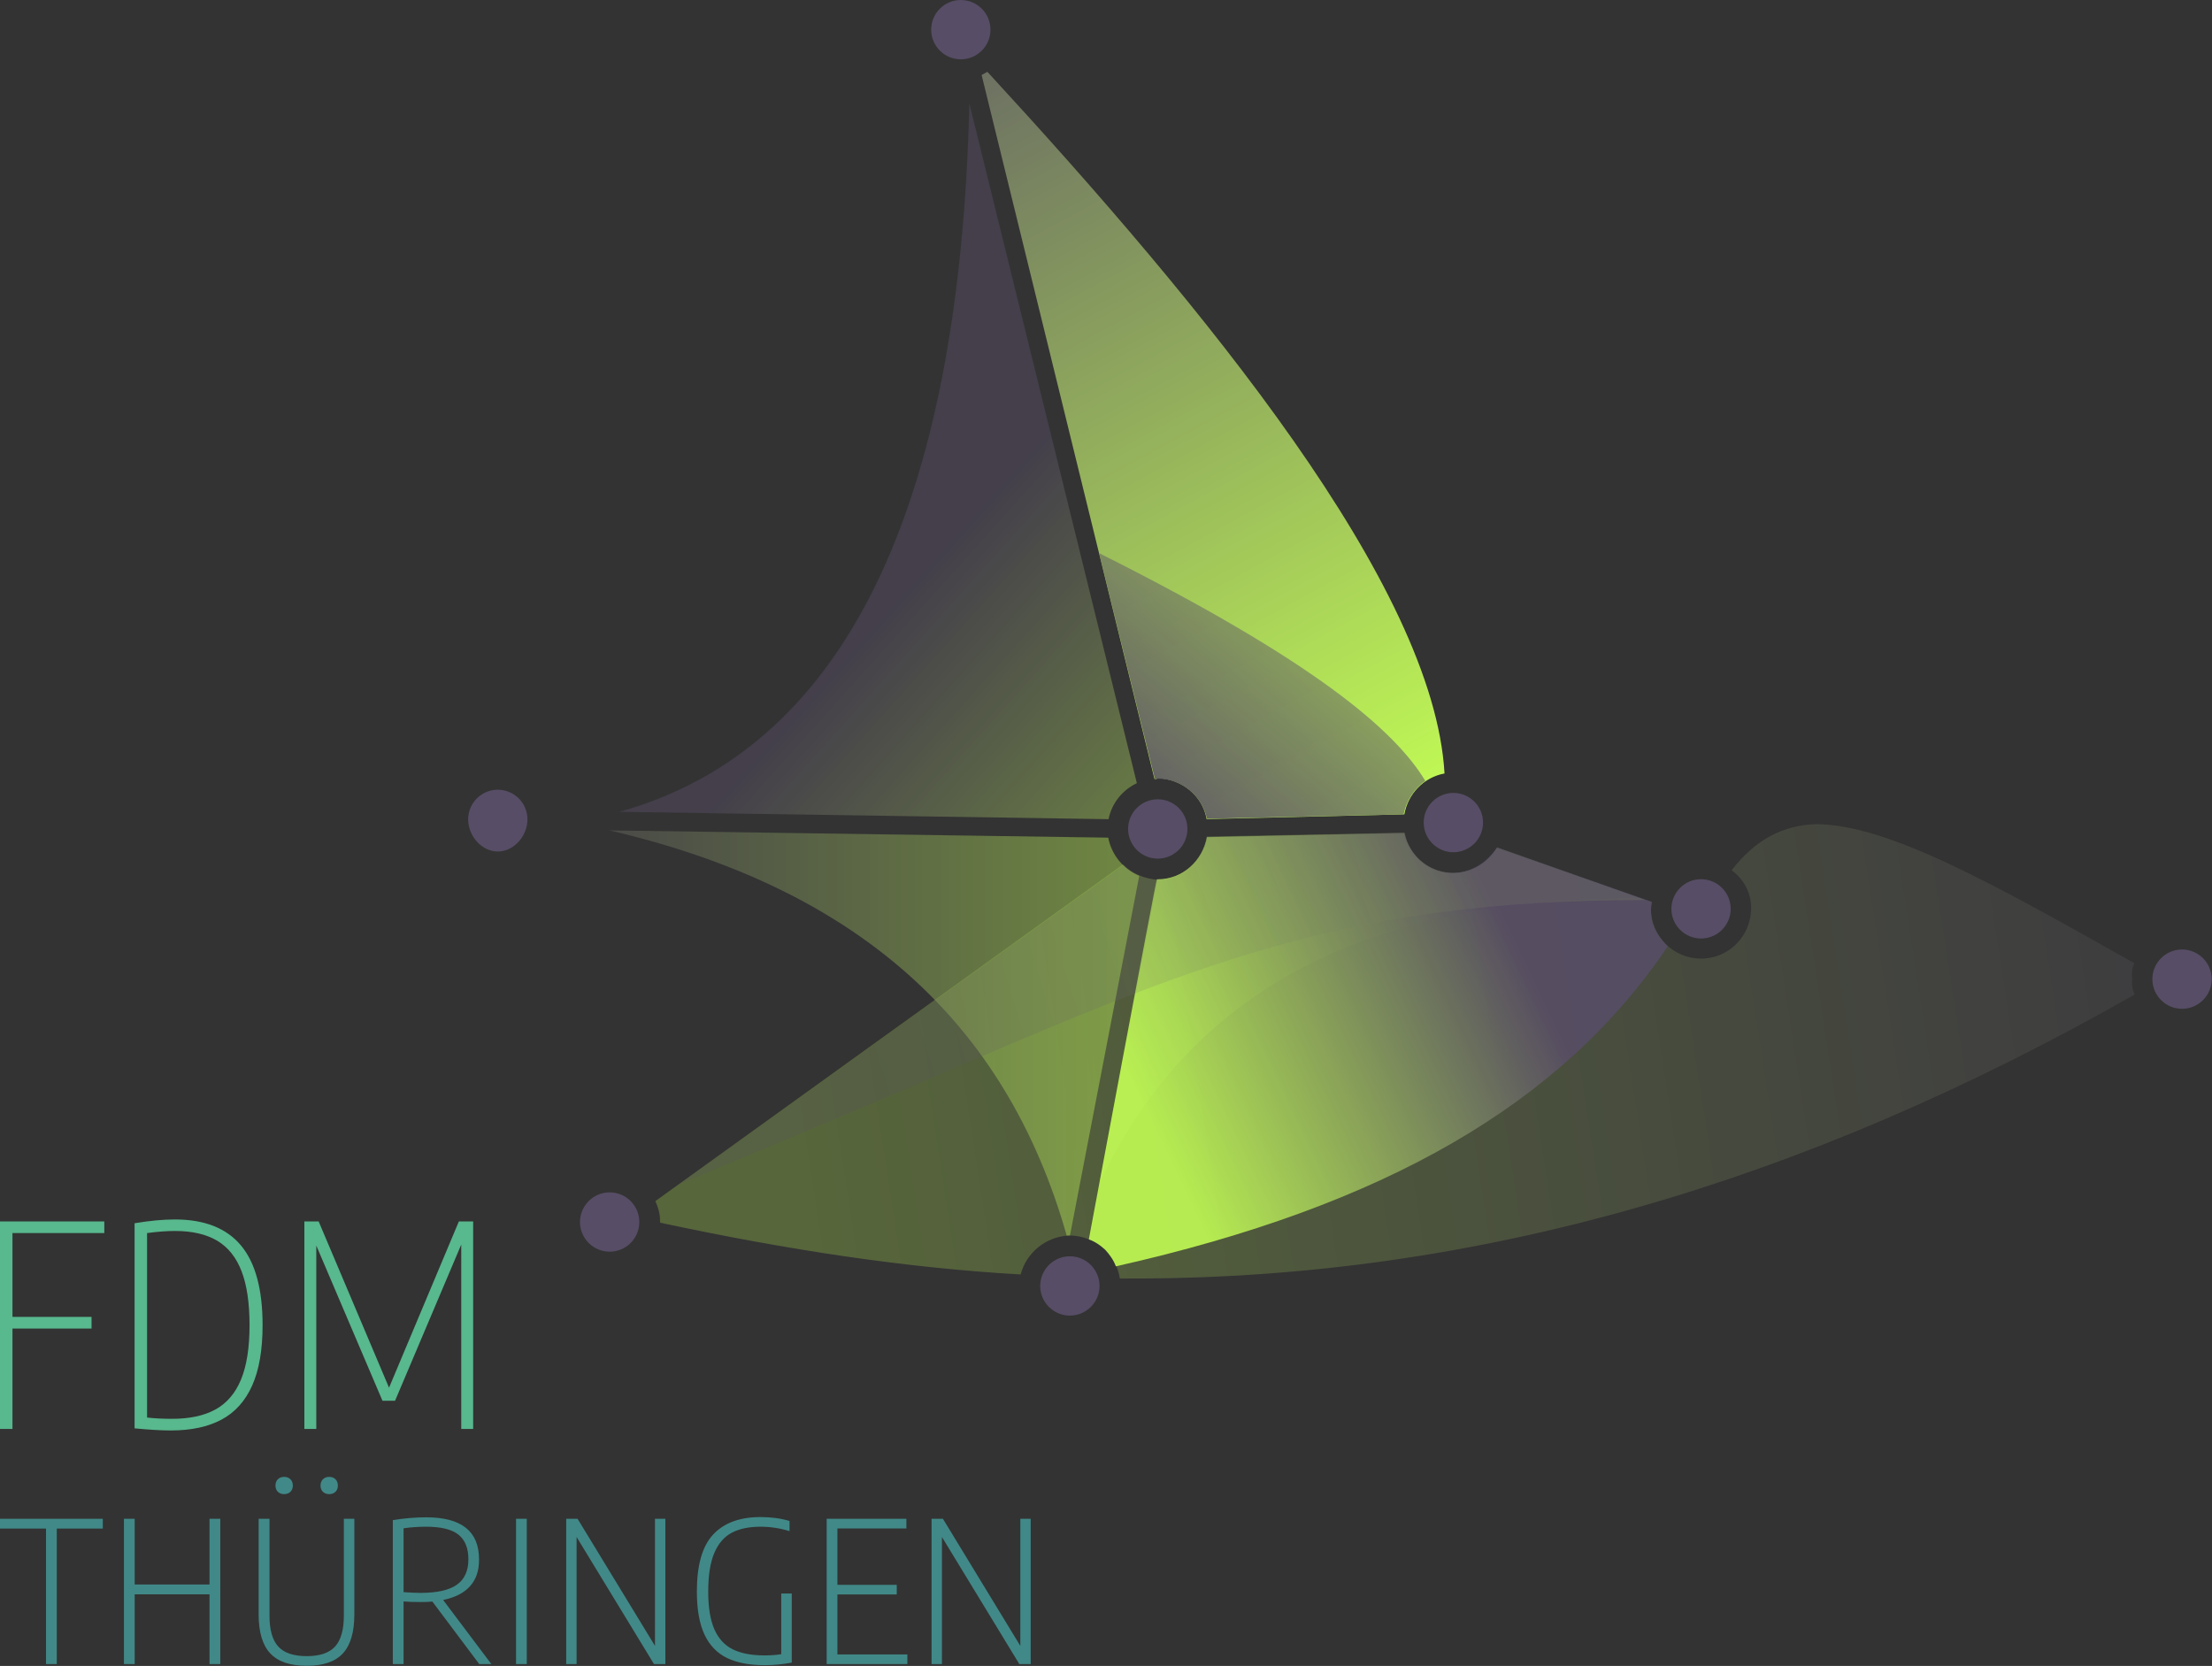 <?xml version="1.0" encoding="UTF-8" standalone="no"?>
<!DOCTYPE svg PUBLIC "-//W3C//DTD SVG 1.1//EN" "http://www.w3.org/Graphics/SVG/1.1/DTD/svg11.dtd">
<svg width="100%" height="100%" viewBox="0 0 9663 7278" version="1.1" xmlns="http://www.w3.org/2000/svg" xmlns:xlink="http://www.w3.org/1999/xlink" xml:space="preserve" xmlns:serif="http://www.serif.com/" style="fill-rule:evenodd;clip-rule:evenodd;stroke-linejoin:round;stroke-miterlimit:2;">
    <rect x="0" y="0" width="9663" height="7278" fill="#333333" stroke="none"/>
    <g transform="matrix(1,0,0,1,-1462.33,-1940.83)">
        <g transform="matrix(2.934,0,0,2.934,1147.11,1940.83)">
            <g transform="matrix(25.969,0,0,25.969,-1585.69,-1543.82)">
                <g opacity="0.46">
                    <g transform="matrix(-6.038,-24.51,-24.51,6.038,117.883,93.627)">
                        <path d="M-0.531,-0.379L1.06,-0.379C0.163,-0.136 -0.297,0.252 -0.313,0.778L-0.595,-0.297C-0.561,-0.313 -0.538,-0.344 -0.531,-0.379Z" style="fill:url(#_Linear1);fill-rule:nonzero;"/>
                    </g>
                </g>
            </g>
        </g>
        <g transform="matrix(2.934,0,0,2.934,1147.11,1940.83)">
            <g transform="matrix(25.969,0,0,25.969,-1585.69,-1543.82)">
                <g opacity="0.25">
                    <g transform="matrix(-83.614,12.944,12.944,83.614,193.567,108.095)">
                        <path d="M0.085,0.076C0.085,0.073 0.084,0.069 0.082,0.066C0.172,-0.005 0.233,-0.052 0.28,-0.06C0.303,-0.063 0.323,-0.056 0.342,-0.038C0.335,-0.031 0.331,-0.021 0.333,-0.01C0.336,0.008 0.353,0.021 0.372,0.018C0.39,0.015 0.403,-0.002 0.4,-0.021C0.4,-0.022 0.399,-0.024 0.399,-0.025L0.497,-0.077C0.505,-0.068 0.516,-0.063 0.529,-0.065C0.545,-0.068 0.557,-0.081 0.557,-0.097L0.69,-0.115C0.695,-0.099 0.711,-0.089 0.727,-0.091C0.736,-0.093 0.744,-0.098 0.749,-0.105L1.097,0.072C1.096,0.076 1.095,0.081 1.096,0.086C1.096,0.087 1.096,0.087 1.096,0.087C1.012,0.119 0.935,0.143 0.86,0.159C0.854,0.145 0.839,0.136 0.823,0.138C0.806,0.141 0.794,0.155 0.794,0.172L0.781,0.174C0.557,0.208 0.329,0.18 0.085,0.087C0.086,0.084 0.086,0.08 0.085,0.076Z" style="fill:url(#_Linear2);fill-rule:nonzero;"/>
                    </g>
                </g>
            </g>
        </g>
        <g transform="matrix(2.934,0,0,2.934,1147.11,1940.83)">
            <g transform="matrix(25.969,0,0,25.969,-1585.69,-1543.82)">
                <g opacity="0.88">
                    <g transform="matrix(-31.548,15.048,15.048,31.548,164.843,113.222)">
                        <path d="M0.11,-0.037C0.118,-0.06 0.122,-0.087 0.102,-0.114L0.293,-0.304C0.362,-0.263 0.435,-0.317 0.42,-0.391C0.42,-0.391 0.715,-0.524 0.715,-0.524C0.738,-0.493 0.78,-0.478 0.819,-0.497C0.82,-0.498 1.174,-0.012 1.174,-0.012C1.166,-0.004 1.161,0.005 1.157,0.015C1.154,0.025 1.152,0.036 1.153,0.047C0.714,0.147 0.379,0.122 0.11,-0.037Z" style="fill:url(#_Linear3);fill-rule:nonzero;"/>
                    </g>
                </g>
            </g>
        </g>
        <g transform="matrix(2.934,0,0,2.934,1147.11,1940.83)">
            <g transform="matrix(787.164,1431.85,1431.85,-787.164,1293.47,-107.961)">
                <g>
                    <path d="M0.199,0.083L0.837,-0.088C0.838,-0.087 0.838,-0.086 0.838,-0.085C0.849,-0.066 0.872,-0.057 0.892,-0.064L0.975,0.096C0.96,0.108 0.954,0.128 0.96,0.146C0.805,0.22 0.483,0.159 0.199,0.089C0.199,0.087 0.199,0.085 0.199,0.083Z" style="fill:url(#_Linear4);fill-rule:nonzero;"/>
                </g>
            </g>
        </g>
        <g transform="matrix(2.934,0,0,2.934,1147.11,1940.83)">
            <g transform="matrix(25.969,0,0,25.969,-1585.69,-1543.82)">
                <g opacity="0.42">
                    <g transform="matrix(37.837,0,0,-37.837,93.738,104.184)">
                        <path d="M0.925,-0.087L0.169,-0.076C0.543,-0.163 0.77,-0.365 0.862,-0.69L0.867,-0.69L0.972,-0.145C0.948,-0.135 0.93,-0.113 0.925,-0.087Z" style="fill:url(#_Linear5);fill-rule:nonzero;"/>
                    </g>
                </g>
            </g>
        </g>
        <g transform="matrix(2.934,0,0,2.934,1147.11,1940.83)">
            <g transform="matrix(25.969,0,0,25.969,-1585.69,-1543.82)">
                <g opacity="0.88">
                    <g transform="matrix(18.818,-22.747,-22.747,-18.818,131.156,105.397)">
                        <path d="M0.371,-0.386C0.409,-0.277 0.413,-0.071 0.308,0.384L0.039,0.021C0.04,0.02 0.042,0.019 0.043,0.017C0.073,-0.019 0.072,-0.071 0.044,-0.106L0.294,-0.395C0.318,-0.382 0.346,-0.379 0.371,-0.386Z" style="fill:url(#_Linear6);fill-rule:nonzero;"/>
                    </g>
                </g>
            </g>
        </g>
        <g transform="matrix(2.934,0,0,2.934,1147.11,1940.83)">
            <g transform="matrix(25.969,0,0,25.969,-1585.69,-1543.82)">
                <g opacity="0.19">
                    <g transform="matrix(94.199,-27.903,-27.903,-94.199,114.92,118.22)">
                        <path d="M0.456,-0.059L0.382,-0.005C0.362,-0.023 0.331,-0.01 0.332,0.018L0.221,0.049C0.215,0.036 0.201,0.029 0.187,0.033C0.179,0.036 0.173,0.041 0.17,0.047L-0.132,-0.058C-0.078,-0.052 -0.03,-0.047 0.013,-0.042C0.195,-0.02 0.287,-0.009 0.456,-0.059Z" style="fill:url(#_Linear7);fill-rule:nonzero;"/>
                    </g>
                </g>
            </g>
        </g>
        <g transform="matrix(2.934,0,0,2.934,1147.11,1940.83)">
            <g transform="matrix(25.969,0,0,25.969,-1585.69,-1543.82)">
                <g opacity="0.15">
                    <g transform="matrix(-23.452,11.186,11.186,23.452,156.084,104.698)">
                        <path d="M-0.008,0.271L0.232,0.033C0.263,0.054 0.305,0.059 0.342,0.041C0.39,0.018 0.414,-0.035 0.402,-0.085L0.798,-0.264C0.829,-0.22 0.887,-0.203 0.937,-0.227C0.937,-0.227 0.937,-0.227 0.937,-0.227L1.341,0.322C0.973,0.025 0.539,0.009 -0.008,0.271Z" style="fill:url(#_Linear8);fill-rule:nonzero;"/>
                    </g>
                </g>
            </g>
        </g>
        <g transform="matrix(2.934,0,0,2.934,1147.11,1940.83)">
            <g transform="matrix(0,-25.969,-25.969,0,846.774,1177.73)">
                <path d="M-1.629,-1.771C-0.692,-1.771 0.071,-1.008 0.071,-0.071C0.071,0.867 -0.692,1.629 -1.629,1.629C-2.567,1.629 -3.471,0.867 -3.471,-0.071C-3.471,-1.008 -2.567,-1.771 -1.629,-1.771" style="fill:rgb(87,77,102);fill-rule:nonzero;"/>
            </g>
        </g>
        <g transform="matrix(2.934,0,0,2.934,1147.11,1940.83)">
            <g transform="matrix(0,-25.969,-25.969,0,1015.17,1775.4)">
                <path d="M-1.701,-1.7C-0.763,-1.7 0,-0.938 0,0C0,0.938 -0.763,1.701 -1.701,1.701C-2.638,1.701 -3.401,0.938 -3.401,0C-3.401,-0.938 -2.638,-1.7 -1.701,-1.7" style="fill:rgb(87,77,102);fill-rule:nonzero;"/>
            </g>
        </g>
        <g transform="matrix(2.934,0,0,2.934,1147.11,1940.83)">
            <g transform="matrix(0,-25.969,-25.969,0,1538.01,0.013)">
                <path d="M-1.7,-1.7C-0.762,-1.7 0,-0.938 0,-0C0,0.938 -0.762,1.7 -1.7,1.7C-2.638,1.7 -3.401,0.938 -3.401,-0C-3.401,-0.938 -2.638,-1.7 -1.7,-1.7" style="fill:rgb(87,77,102);fill-rule:nonzero;"/>
            </g>
        </g>
        <g transform="matrix(2.934,0,0,2.934,1147.11,1940.83)">
            <g transform="matrix(0,-25.969,-25.969,0,1700.36,1870.57)">
                <path d="M-1.7,-1.701C-0.763,-1.701 -0,-0.938 -0,-0C-0,0.938 -0.763,1.7 -1.7,1.7C-2.639,1.7 -3.401,0.938 -3.401,-0C-3.401,-0.938 -2.639,-1.701 -1.7,-1.701" style="fill:rgb(87,77,102);fill-rule:nonzero;"/>
            </g>
        </g>
        <g transform="matrix(2.934,0,0,2.934,1147.11,1940.83)">
            <g transform="matrix(0,-25.969,-25.969,0,1831.21,1190.14)">
                <path d="M-1.7,-1.701C-0.763,-1.701 0,-0.939 0,-0.001C0,0.937 -0.763,1.7 -1.7,1.7C-2.638,1.7 -3.401,0.937 -3.401,-0.001C-3.401,-0.939 -2.638,-1.701 -1.7,-1.701" style="fill:rgb(87,77,102);fill-rule:nonzero;"/>
            </g>
        </g>
        <g transform="matrix(2.934,0,0,2.934,1147.11,1940.83)">
            <g transform="matrix(0,-25.969,-25.969,0,2271.36,1180.63)">
                <path d="M-1.7,-1.701C-0.763,-1.701 0,-0.938 0,0C0,0.938 -0.763,1.7 -1.7,1.7C-2.638,1.7 -3.401,0.938 -3.401,0C-3.401,-0.938 -2.638,-1.701 -1.7,-1.701" style="fill:rgb(87,77,102);fill-rule:nonzero;"/>
            </g>
        </g>
        <g transform="matrix(2.934,0,0,2.934,1147.11,1940.83)">
            <g transform="matrix(0,-25.969,-25.969,0,2640.14,1309.1)">
                <path d="M-1.7,-1.7C-0.763,-1.7 -0,-0.937 -0,0C-0,0.938 -0.763,1.7 -1.7,1.7C-2.638,1.7 -3.401,0.938 -3.401,0C-3.401,-0.937 -2.638,-1.7 -1.7,-1.7" style="fill:rgb(87,77,102);fill-rule:nonzero;"/>
            </g>
        </g>
        <g transform="matrix(2.934,0,0,2.934,1147.11,1940.83)">
            <g transform="matrix(0,-25.969,-25.969,0,3356.28,1413.76)">
                <path d="M-1.701,-1.7C-0.763,-1.7 -0,-0.937 -0,0C-0,0.938 -0.763,1.701 -1.701,1.701C-2.638,1.701 -3.401,0.938 -3.401,0C-3.401,-0.937 -2.638,-1.7 -1.701,-1.7" style="fill:rgb(87,77,102);fill-rule:nonzero;"/>
            </g>
        </g>
        <g transform="matrix(2.934,0,0,2.934,1147.11,1940.83)">
            <g transform="matrix(25.969,0,0,25.969,191.964,2201.59)">
                <path d="M0,10.635L0,2.864L2.639,2.864L2.639,2.304L-3.255,2.304L-3.255,2.864L-0.616,2.864L-0.616,10.635L0,10.635ZM4.467,10.635L4.467,6.637L8.758,6.637L8.758,10.635L9.374,10.635L9.374,2.304L8.758,2.304L8.758,6.07L4.467,6.07L4.467,2.304L3.851,2.304L3.851,10.635L4.467,10.635ZM14.331,10.733C15.278,10.733 15.97,10.495 16.407,10.019C16.843,9.543 17.061,8.796 17.061,7.779L17.061,2.304L16.459,2.304L16.459,7.863C16.459,8.67 16.292,9.258 15.959,9.627C15.625,9.996 15.082,10.18 14.331,10.18C13.575,10.18 13.03,9.996 12.696,9.627C12.363,9.258 12.196,8.67 12.196,7.863L12.196,2.304L11.573,2.304L11.573,7.779C11.573,8.796 11.794,9.543 12.238,10.019C12.681,10.495 13.379,10.733 14.331,10.733M13.036,0.89C13.185,0.89 13.305,0.845 13.396,0.756C13.487,0.668 13.533,0.549 13.533,0.399C13.533,0.25 13.487,0.13 13.396,0.039C13.305,-0.052 13.185,-0.098 13.036,-0.098C12.886,-0.098 12.766,-0.052 12.675,0.039C12.584,0.13 12.539,0.25 12.539,0.399C12.539,0.549 12.584,0.668 12.675,0.756C12.766,0.845 12.886,0.89 13.036,0.89M15.619,0.89C15.769,0.89 15.889,0.845 15.98,0.756C16.071,0.668 16.116,0.549 16.116,0.399C16.116,0.25 16.071,0.13 15.98,0.039C15.889,-0.052 15.769,-0.098 15.619,-0.098C15.47,-0.098 15.35,-0.052 15.259,0.039C15.168,0.13 15.122,0.25 15.122,0.399C15.122,0.549 15.168,0.668 15.259,0.756C15.35,0.845 15.47,0.89 15.619,0.89M24.916,10.635L22.151,6.959C22.837,6.819 23.354,6.553 23.702,6.161C24.049,5.769 24.219,5.256 24.209,4.621C24.209,3.02 23.199,2.22 21.178,2.22C20.571,2.22 19.934,2.273 19.267,2.381L19.267,10.635L19.883,10.635L19.883,7.043C20.111,7.067 20.443,7.078 20.877,7.078C21.133,7.078 21.353,7.069 21.535,7.05L24.223,10.635L24.916,10.635ZM20.849,6.553C20.583,6.553 20.261,6.539 19.883,6.511L19.883,2.85C20.293,2.789 20.725,2.759 21.178,2.759C22.032,2.759 22.649,2.911 23.03,3.214C23.41,3.517 23.6,3.989 23.6,4.628C23.6,5.286 23.381,5.772 22.942,6.084C22.503,6.397 21.806,6.553 20.849,6.553M26.947,2.304L26.331,2.304L26.331,10.635L26.947,10.635L26.947,2.304ZM34.298,9.592L29.859,2.304L29.208,2.304L29.208,10.635L29.803,10.635L29.803,3.347L34.242,10.635L34.893,10.635L34.893,2.304L34.298,2.304L34.298,9.592ZM41.536,6.588L41.536,10.068C41.242,10.115 40.923,10.138 40.577,10.138C39.835,10.138 39.23,10.022 38.76,9.791C38.291,9.56 37.939,9.178 37.703,8.643C37.468,8.109 37.35,7.386 37.35,6.476C37.35,5.552 37.465,4.817 37.696,4.271C37.927,3.725 38.261,3.336 38.697,3.105C39.134,2.874 39.686,2.759 40.353,2.759C40.909,2.759 41.462,2.843 42.012,3.011L42.012,2.43C41.508,2.28 40.953,2.206 40.346,2.206C39.161,2.206 38.256,2.539 37.633,3.207C37.01,3.874 36.699,4.964 36.699,6.476C36.699,7.499 36.845,8.32 37.136,8.941C37.428,9.562 37.858,10.01 38.428,10.285C38.997,10.56 39.718,10.698 40.591,10.698C41.1,10.698 41.616,10.649 42.139,10.551L42.139,6.588L41.536,6.588ZM44.757,6.644L48.159,6.644L48.159,6.091L44.757,6.091L44.757,2.857L48.712,2.857L48.712,2.304L44.141,2.304L44.141,10.635L48.768,10.635L48.768,10.082L44.757,10.082L44.757,6.644ZM55.244,9.592L50.806,2.304L50.155,2.304L50.155,10.635L50.75,10.635L50.75,3.347L55.188,10.635L55.839,10.635L55.839,2.304L55.244,2.304L55.244,9.592Z" style="fill:rgb(65,137,136);fill-rule:nonzero;"/>
            </g>
        </g>
        <g transform="matrix(2.934,0,0,2.934,1147.11,1940.83)">
            <g transform="matrix(25.969,0,0,25.969,262.73,2126.98)">
                <path d="M0,-11.872L-5.98,-11.872L-5.98,0.025L-5.265,0.025L-5.265,-5.731L-0.731,-5.731L-0.731,-6.398L-5.265,-6.398L-5.265,-11.205L0,-11.205L0,-11.872ZM3.818,0.113C4.981,0.113 5.949,-0.095 6.724,-0.51C7.498,-0.925 8.084,-1.578 8.48,-2.467C8.877,-3.357 9.075,-4.509 9.075,-5.924C9.075,-7.987 8.66,-9.513 7.829,-10.502C6.998,-11.49 5.739,-11.985 4.051,-11.985C3.365,-11.985 2.593,-11.912 1.736,-11.768L1.736,-0.008C2.583,0.073 3.277,0.113 3.818,0.113M3.882,-0.554C3.368,-0.554 2.891,-0.578 2.452,-0.627L2.452,-11.205C3.052,-11.285 3.585,-11.325 4.051,-11.325C5.037,-11.325 5.844,-11.139 6.471,-10.767C7.098,-10.394 7.564,-9.811 7.869,-9.018C8.175,-8.225 8.327,-7.194 8.327,-5.924C8.327,-4.638 8.165,-3.601 7.841,-2.813C7.517,-2.025 7.029,-1.452 6.378,-1.093C5.727,-0.734 4.895,-0.554 3.882,-0.554M16.325,-2.339L12.29,-11.872L11.47,-11.872L11.47,0.025L12.154,0.025L12.154,-10.489L15.948,-1.591L16.671,-1.591L20.465,-10.546L20.465,0.025L21.148,0.025L21.148,-11.872L20.329,-11.872L16.325,-2.339Z" style="fill:rgb(88,184,142);fill-rule:nonzero;"/>
            </g>
        </g>
    </g>
    <defs>
        <linearGradient id="_Linear1" x1="0" y1="0" x2="1" y2="0" gradientUnits="userSpaceOnUse" gradientTransform="matrix(-0.829,-0.559,-0.559,0.829,0.032,0.01)"><stop offset="0" style="stop-color:rgb(87,77,102);stop-opacity:1"/><stop offset="1" style="stop-color:rgb(196,255,84);stop-opacity:1"/></linearGradient>
        <linearGradient id="_Linear2" x1="0" y1="0" x2="1" y2="0" gradientUnits="userSpaceOnUse" gradientTransform="matrix(1,0,0,-1,0,0.094)"><stop offset="0" style="stop-color:rgb(87,77,102);stop-opacity:1"/><stop offset="1" style="stop-color:rgb(196,255,84);stop-opacity:1"/></linearGradient>
        <linearGradient id="_Linear3" x1="0" y1="0" x2="1" y2="0" gradientUnits="userSpaceOnUse" gradientTransform="matrix(1,0,0,-1,0,-0.374)"><stop offset="0" style="stop-color:rgb(87,77,102);stop-opacity:1"/><stop offset="0.33" style="stop-color:rgb(87,77,102);stop-opacity:1"/><stop offset="1" style="stop-color:rgb(196,255,84);stop-opacity:1"/></linearGradient>
        <linearGradient id="_Linear4" x1="0" y1="0" x2="1" y2="0" gradientUnits="userSpaceOnUse" gradientTransform="matrix(1,-5.55112e-17,-5.55112e-17,-1,0,0.132)"><stop offset="0" style="stop-color:rgb(87,77,102);stop-opacity:1"/><stop offset="1" style="stop-color:rgb(196,255,84);stop-opacity:1"/></linearGradient>
        <linearGradient id="_Linear5" x1="0" y1="0" x2="1" y2="0" gradientUnits="userSpaceOnUse" gradientTransform="matrix(1,0,0,-1,0,-0.766)"><stop offset="0" style="stop-color:rgb(87,77,102);stop-opacity:1"/><stop offset="1" style="stop-color:rgb(196,255,84);stop-opacity:1"/></linearGradient>
        <linearGradient id="_Linear6" x1="0" y1="0" x2="1" y2="0" gradientUnits="userSpaceOnUse" gradientTransform="matrix(1,0,0,-1,0,-0.011)"><stop offset="0" style="stop-color:rgb(87,77,102);stop-opacity:1"/><stop offset="1" style="stop-color:rgb(196,255,84);stop-opacity:1"/></linearGradient>
        <linearGradient id="_Linear7" x1="0" y1="0" x2="1" y2="0" gradientUnits="userSpaceOnUse" gradientTransform="matrix(1,-5.55112e-17,-5.55112e-17,-1,0,-0.01)"><stop offset="0" style="stop-color:rgb(87,77,102);stop-opacity:1"/><stop offset="1" style="stop-color:rgb(196,255,84);stop-opacity:1"/></linearGradient>
        <linearGradient id="_Linear8" x1="0" y1="0" x2="1" y2="0" gradientUnits="userSpaceOnUse" gradientTransform="matrix(1,-5.55112e-17,-5.55112e-17,-1,0,0.058)"><stop offset="0" style="stop-color:rgb(87,77,102);stop-opacity:1"/><stop offset="0.33" style="stop-color:rgb(87,77,102);stop-opacity:1"/><stop offset="1" style="stop-color:rgb(196,255,84);stop-opacity:1"/></linearGradient>
    </defs>
</svg>